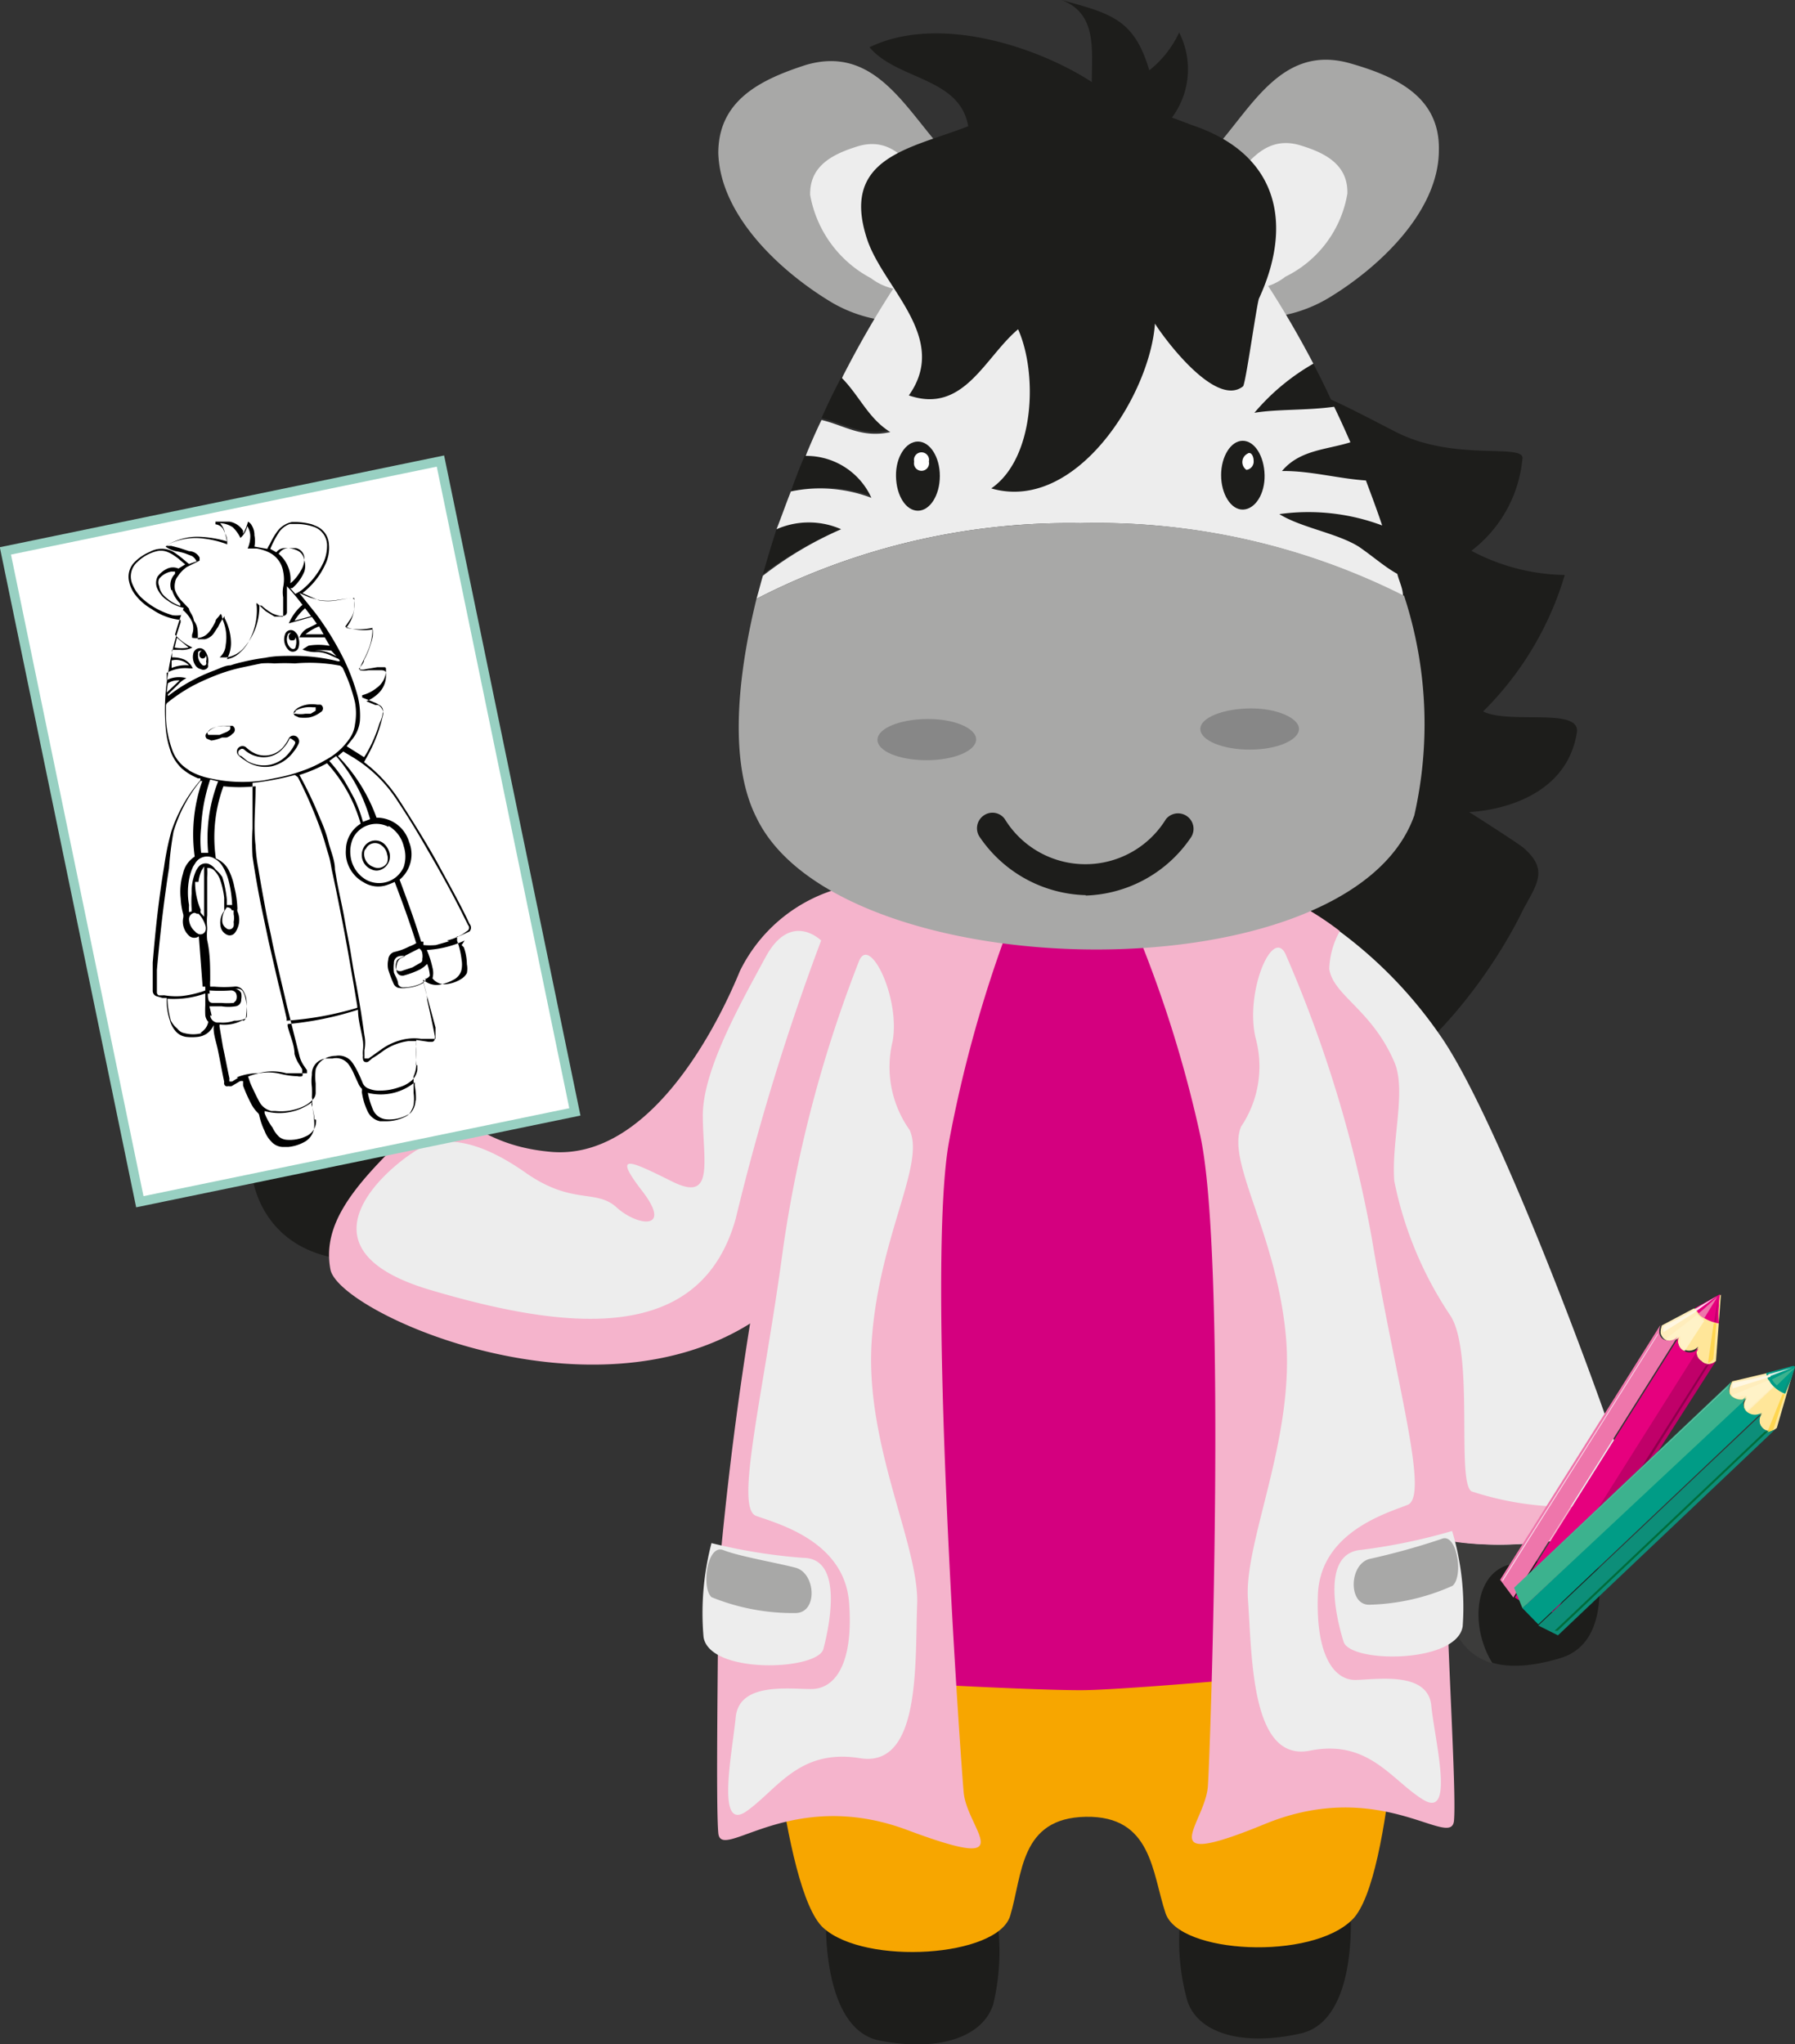 <svg xmlns="http://www.w3.org/2000/svg" viewBox="0 0 47.48 54.07"><rect x="0" y="0" width="47.48" height="54.07" fill="#333333" stroke="none"/><defs><style>.cls-1{fill:#1d1d1b;}.cls-2{fill:#f5b4cc;}.cls-3{fill:#ededed;}.cls-4{fill:#f7a600;}.cls-5{fill:#3c3c3b;}.cls-6{fill:#d4007f;}.cls-7{fill:#a8a8a7;}.cls-25,.cls-8{fill:#fff;}.cls-9{fill:#878787;}.cls-10{fill:#ffe699;}.cls-11{fill:#ffedbc;}.cls-12{fill:#c00069;}.cls-13{fill:#e6007e;}.cls-14{fill:#ee76ab;}.cls-15{fill:#fadaea;}.cls-16{fill:#ffd650;}.cls-17{fill:#fff2c7;}.cls-18{fill:#fff7e2;}.cls-19{fill:#8f004d;}.cls-20{fill:#0d8e79;}.cls-21{fill:#009c86;}.cls-22{fill:#3cb28e;}.cls-23{fill:#d3e9df;}.cls-24{fill:#006c3b;}.cls-25{stroke:#98d0c2;stroke-miterlimit:10;stroke-width:0.25px;}</style></defs><title>Asset 3</title><g id="Layer_2" data-name="Layer 2"><g id="Layer_1-2" data-name="Layer 1"><path class="cls-1" d="M32.16,10c2.33.1,2.62.33,4.75,1.42,1.56.81,3.44.29,3.36.72a3.47,3.47,0,0,1-1.35,2.43,5.43,5.43,0,0,0,2.47.64,8.46,8.46,0,0,1-2.16,3.61c.7.35,2.59-.12,2.48.56-.33,2.05-2.85,2.1-2.85,2.1s1.35.86,1.44.95c.66.57.36.95,0,1.61-1.07,2.22-3.86,5.85-6.88,5.32Z"/><path class="cls-1" d="M11.54,29.49S10,27.23,7.75,28.34c-1.71.86-1.8,5.11,2,5S11.54,29.49,11.54,29.49Z"/><path class="cls-2" d="M22.36,23.46a4.17,4.17,0,0,0-2.79,2.23c-.74,1.8-2.52,5-5,4.78s-2.41-1.79-3.83-.43-2.22,2.36-2,3.54,7.37,4.36,11.62,1.07,5.11-9.9,5.11-9.9Z"/><path class="cls-3" d="M21.72,24.88s-.8-.8-1.47.44-1.67,3-1.66,4.21.31,2.28-.8,1.73-1.61-.8-.8.25-.13.93-.68.43-1.17-.05-2.41-.92-2.17-1-2.85-.61S7.6,33,11.37,34.12s7.17,1.4,8.09-1.88A62.6,62.6,0,0,1,21.72,24.88Z"/><path class="cls-1" d="M21.85,50.74s-.13,2.94,1.42,3.24,2.71-.08,3-.95a6,6,0,0,0,.09-2.37Z"/><path class="cls-1" d="M35.72,50.51s.23,2.93-1.31,3.28-2.71,0-3-.85a5.87,5.87,0,0,1-.17-2.36Z"/><path class="cls-4" d="M28.67,43.83c-2.82.05-8.45-.38-8.45-.38S20.67,50,21.78,51s4.61.77,4.94-.32.25-2.59,2-2.62,1.75,1.47,2.11,2.55,3.87,1.26,4.95.16,1.31-7.65,1.31-7.65S31.49,43.78,28.67,43.83Z"/><path class="cls-1" d="M41.83,39.55s1.39,3.72-.55,4.31-3-.09-3.09-2.08l-.06-2Z"/><path class="cls-5" d="M38.19,41.78l-.06-2,3.7-.23A9.19,9.19,0,0,1,42.22,41a11.88,11.88,0,0,1-2.13.36C39,41.47,38.85,43,39.48,44,38.67,43.77,38.23,43,38.19,41.78Z"/><path class="cls-3" d="M34.29,23.89a11.61,11.61,0,0,1,3.79,3.48c1.74,2.46,5.1,11.86,5.17,12.52s-3.88,1.48-5.91.56-5.4-14.7-5.4-14.7S32.87,23.12,34.29,23.89Z"/><path class="cls-2" d="M34.29,23.89a8,8,0,0,1,1.15.74,2.21,2.21,0,0,0-.28,1c.11.71,1.12,1.07,1.72,2.46.33.76-.08,2.07,0,3.15a9.86,9.86,0,0,0,1.49,3.57c.63,1,.15,4.37.55,4.64a8.14,8.14,0,0,0,4.25.23c0,.1,0,.17,0,.21.07.66-3.88,1.48-5.91.56s-5.4-14.7-5.4-14.7S32.87,23.12,34.29,23.89Z"/><path class="cls-6" d="M36.5,34.07a36.06,36.06,0,0,0-2.76-10,24.47,24.47,0,0,1-5.39.54,24.6,24.6,0,0,1-5.41-.36,36.4,36.4,0,0,0-2.43,10.09C20,40,18.7,44,20.54,44.27c.78.13,6.78.46,8.15.44S36,44.16,36.81,44C38.63,43.64,37.21,39.74,36.5,34.07Z"/><path class="cls-2" d="M23.19,23.57a22.15,22.15,0,0,0-2.39,6.36A94.57,94.57,0,0,0,19,41.82c0,1.77-.07,5.89,0,6.67s1.9-1.24,5-.08,1.58,0,1.49-1-1-14-.38-17.25a34.22,34.22,0,0,1,1.49-5.42Z"/><path class="cls-3" d="M22.72,25.43a34.25,34.25,0,0,0-2,7.55c-.52,3.91-1.3,6.91-.72,7.12s2.34.67,2.46,2.3-.38,2.28-1,2.28-1.91-.18-2,.75-.53,3.06.29,2.48,1.39-1.66,3-1.4S24.2,44,24.26,42.44s-1.4-4.24-1.2-7,1.42-4.64,1-5.55a2.87,2.87,0,0,1-.45-2.34C23.82,26.4,23,24.71,22.72,25.43Z"/><path class="cls-3" d="M18.82,40.82a14.62,14.62,0,0,0,2.42.39c1.09,0,.69,1.84.54,2.41s-3,.68-3.17-.31A7.31,7.31,0,0,1,18.82,40.82Z"/><path class="cls-7" d="M19.12,41c.42.17,1.38.33,1.92.47s.6,1.2,0,1.2a5.7,5.7,0,0,1-2.22-.42C18.55,42,18.7,40.86,19.12,41Z"/><path class="cls-2" d="M33.47,23.4a22.32,22.32,0,0,1,2.6,6.28,93.07,93.07,0,0,1,2.19,11.81c0,1.78.27,5.89.2,6.67s-1.93-1.17-5,.09-1.58,0-1.51-1,.51-14.07-.21-17.25a32.34,32.34,0,0,0-1.68-5.37Z"/><path class="cls-3" d="M34,25.23a33.88,33.88,0,0,1,2.28,7.49c.65,3.9,1.54,6.86.95,7.09s-2.31.74-2.37,2.38.45,2.26,1,2.25,1.91-.24,2,.68.63,3-.21,2.49-1.44-1.61-3-1.3-1.53-2.46-1.64-4,1.26-4.28,1-7-1.58-4.58-1.18-5.51a2.85,2.85,0,0,0,.38-2.35C32.93,26.25,33.65,24.53,34,25.23Z"/><path class="cls-3" d="M38.41,40.5A15.45,15.45,0,0,1,36,41c-1.08.09-.64,1.86-.46,2.43s3,.58,3.15-.41A7,7,0,0,0,38.41,40.5Z"/><path class="cls-7" d="M38.13,40.71a18.53,18.53,0,0,1-1.91.53c-.54.15-.56,1.22,0,1.21a5.71,5.71,0,0,0,2.2-.5C38.72,41.7,38.54,40.53,38.13,40.71Z"/><path class="cls-7" d="M31.27,4.91c.28-.35.62-.67.88-1,1-1.13,1.79-2.75,3.58-2.23,1.18.34,2.36.87,2.33,2.29,0,1.65-1.63,3.14-2.93,3.92-1.53.91-3.79.72-4.34-1.37A1.8,1.8,0,0,1,31.27,4.91Z"/><path class="cls-3" d="M31.9,5.64c.15-.2.33-.38.48-.55.52-.63,1-1.54,2-1.25.63.19,1.28.49,1.26,1.28A3,3,0,0,1,34,7.32a1.5,1.5,0,0,1-2.37-.76A1,1,0,0,1,31.9,5.64Z"/><path class="cls-7" d="M25.8,4.93c-.29-.35-.63-.67-.89-1-1-1.12-1.81-2.74-3.6-2.21C20.14,2.1,19,2.64,19,4.05,19.05,5.71,20.65,7.19,22,8c1.53.9,3.8.69,4.33-1.39A1.79,1.79,0,0,0,25.8,4.93Z"/><path class="cls-3" d="M25.17,5.66c-.15-.2-.34-.38-.48-.55-.53-.63-1-1.54-2-1.24-.64.2-1.28.5-1.26,1.29a3.11,3.11,0,0,0,1.61,2.2,1.51,1.51,0,0,0,2.37-.78A1,1,0,0,0,25.17,5.66Z"/><path class="cls-1" d="M23.55,11.38c-.58-.36-.81-1-1.28-1.43q-.29.54-.54,1.11C22.33,11.2,22.8,11.55,23.55,11.38Z"/><path class="cls-1" d="M23.05,13.12A1.89,1.89,0,0,0,21.31,12c-.14.32-.27.65-.39,1A3.82,3.82,0,0,1,23.05,13.12Z"/><path class="cls-1" d="M20.54,14c-.13.4-.25.8-.36,1.19A9.63,9.63,0,0,1,22.25,14,2.12,2.12,0,0,0,20.54,14Z"/><path class="cls-1" d="M33.18,10.92c.59-.1,1.4-.06,2.11-.16-.17-.39-.36-.77-.55-1.14A5.84,5.84,0,0,0,33.18,10.92Z"/><path class="cls-1" d="M33.91,12.46c.74,0,1.48.2,2.22.25-.13-.34-.27-.68-.41-1C35.08,11.9,34.38,11.9,33.91,12.46Z"/><path class="cls-1" d="M33.84,13.6c.58.36,1.52.5,2.1.86.38.26.69.5,1,.72-.12-.42-.25-.85-.4-1.28A5.56,5.56,0,0,0,33.84,13.6Z"/><path class="cls-3" d="M35.94,14.46c-.58-.36-1.52-.5-2.1-.86a5.56,5.56,0,0,1,2.72.3c-.13-.39-.28-.79-.43-1.19-.74-.05-1.48-.26-2.22-.25.47-.56,1.17-.56,1.81-.76-.14-.32-.28-.63-.43-.94-.71.1-1.52.06-2.11.16a5.84,5.84,0,0,1,1.56-1.3C32.93,6.17,30.6,3.41,28.62,3.4S24.13,6.34,22.27,10c.47.48.7,1.07,1.28,1.43-.75.17-1.22-.18-1.82-.32-.15.31-.29.63-.42.95a1.89,1.89,0,0,1,1.74,1.11A3.82,3.82,0,0,0,20.92,13c-.14.35-.26.7-.38,1a2.12,2.12,0,0,1,1.71,0,9.63,9.63,0,0,0-2.07,1.23c-.06.2-.11.41-.17.61a18.08,18.08,0,0,1,8.57-2,18,18,0,0,1,8.53,1.92c0-.19-.1-.38-.15-.58C36.63,15,36.32,14.72,35.94,14.46Z"/><path class="cls-7" d="M28.58,13.84a18.08,18.08,0,0,0-8.57,2c-.57,2.33-.68,4.45,0,5.79,2.18,4.54,15.7,4.78,17.4-.06a10.91,10.91,0,0,0-.27-5.81A18,18,0,0,0,28.58,13.84Z"/><path class="cls-1" d="M24.86,12.59c0,.51-.26.92-.58.92s-.57-.4-.58-.91.26-.92.58-.92S24.86,12.09,24.86,12.59Z"/><path class="cls-8" d="M24.57,12.21a.2.2,0,1,1-.39,0,.2.2,0,1,1,.39,0Z"/><path class="cls-1" d="M32.87,11.66c-.31,0-.57.41-.57.91s.26.92.58.91.58-.41.57-.91S33.19,11.66,32.87,11.66Z"/><path class="cls-8" d="M33.16,12.19a.22.22,0,0,1-.19.24A.25.25,0,0,1,33,12C33.08,11.94,33.16,12.05,33.16,12.19Z"/><path class="cls-1" d="M31.56,3.32,31,3.11A2.14,2.14,0,0,0,31.19.86a2.75,2.75,0,0,1-.79,1C30,.5,29.38.36,28.08,0c.94.36.8,1.3.8,2.17C27.43,1.23,24.82.37,23,1.25c.73.87,2.39.79,2.61,2.09-1.51.59-3.4.81-2.67,3,.44,1.3,2.18,2.6,1.1,4.12,1.45.5,2-1,2.89-1.75.52,1.16.45,3.41-.71,4.21,2.25.65,4.2-2.48,4.33-4.36.22.36,1.6,2.24,2.33,1.66.07-.07.35-2.1.42-2.32C34.18,6,33.88,4.11,31.56,3.32Z"/><path class="cls-9" d="M25.82,19.56c0,.3-.58.55-1.31.55s-1.3-.24-1.3-.54.58-.54,1.3-.55S25.82,19.26,25.82,19.56Z"/><path class="cls-9" d="M34.36,19.28c0,.3-.58.55-1.3.55s-1.3-.24-1.31-.54.59-.54,1.31-.55S34.36,19,34.36,19.28Z"/><path class="cls-1" d="M28.72,23.68a3.5,3.5,0,0,1-2.8-1.53.41.41,0,0,1,.09-.57.4.4,0,0,1,.57.09,2.5,2.5,0,0,0,4.26,0,.41.41,0,0,1,.67.47,3.49,3.49,0,0,1-2.79,1.55Z"/><path class="cls-10" d="M44,35.05l1.52-.8L45.39,36A.26.26,0,0,1,45,36c-.22-.13-.08-.38-.08-.38a.32.32,0,0,1-.41.06.27.27,0,0,1-.1-.37s-.19.21-.39.08S44,35.05,44,35.05Z"/><path class="cls-11" d="M45.07,34.89h0a.55.55,0,0,1-.26-.28h0l-.85.45s-.11.26.09.38.38-.08.38-.08a.28.28,0,0,0,.1.38h0Z"/><path class="cls-12" d="M45.39,36A.27.27,0,0,1,45,36a.28.28,0,0,1-.08-.38h0l-4.36,6.92.57.12L45.39,36Z"/><path class="cls-13" d="M44.52,35.72a.27.27,0,0,1-.1-.37h0l-4.35,6.91.51.32,4.36-6.92A.31.31,0,0,1,44.52,35.72Z"/><path class="cls-13" d="M45.47,34.53c0-.22.05-.33,0-.28l-.63.35a.59.59,0,0,0,.26.28,1.1,1.1,0,0,0,.37.13C45.44,34.76,45.47,34.55,45.47,34.53Z"/><path class="cls-14" d="M45.08,34.87l.35-.57s-.36.33-.51.45a.52.52,0,0,0,.16.12Z"/><polygon class="cls-15" points="44.83 34.63 44.86 34.69 45.41 34.29 44.83 34.63"/><polygon class="cls-12" points="45.34 34.97 45.45 34.32 45.4 34.99 45.34 34.97"/><path class="cls-16" d="M45.4,35l-.07,0-.15,1.05h0a.24.24,0,0,0,.14-.1Z"/><path class="cls-17" d="M44.89,34.78l-.82.63c.11.08.29,0,.29,0l.09-.07h0l0,.1a.29.29,0,0,0,.11.3h0l.52-.8A1.06,1.06,0,0,1,44.89,34.78Z"/><path class="cls-18" d="M44,35.08a.34.34,0,0,0,0,.16l.86-.54,0-.06-.49.26Z"/><path class="cls-14" d="M44,35.43c-.18-.11-.09-.34-.08-.38l-4.24,6.74.35.47,4.35-6.91A.31.31,0,0,1,44,35.43Z"/><path class="cls-15" d="M43.89,35.21l-4.15,6.58,0,.05,4.11-6.53A.16.16,0,0,1,43.89,35.21Z"/><path class="cls-19" d="M45.12,36.13,41,42.62l.1,0,4.11-6.54Z"/><path class="cls-10" d="M45.82,36.54l1.65-.39L47,37.77a.27.27,0,0,1-.39,0,.29.29,0,0,1,0-.39.31.31,0,0,1-.41,0,.29.29,0,0,1,0-.39s-.23.16-.39,0S45.82,36.54,45.82,36.54Z"/><path class="cls-11" d="M46.94,36.67h0a.56.56,0,0,1-.17-.34h0l-.93.22s-.18.23,0,.39.39,0,.39,0a.3.3,0,0,0,0,.4h0Z"/><path class="cls-20" d="M47,37.77a.25.25,0,0,1-.38,0,.27.27,0,0,1,0-.38h0L40.69,43l.52.26L47,37.77Z"/><path class="cls-21" d="M46.19,37.33a.29.29,0,0,1,0-.39h0l-5.92,5.6.42.43,5.91-5.6A.33.33,0,0,1,46.19,37.33Z"/><path class="cls-21" d="M47.4,36.42c.06-.22.13-.31,0-.28l-.68.18a.52.52,0,0,0,.17.33.86.86,0,0,0,.33.22C47.32,36.63,47.4,36.44,47.4,36.42Z"/><path class="cls-22" d="M47,36.65l.48-.47-.61.31a.61.61,0,0,0,.13.16Z"/><polygon class="cls-23" points="46.77 36.35 46.78 36.42 47.41 36.18 46.77 36.35"/><polygon class="cls-20" points="47.17 36.81 47.44 36.21 47.23 36.84 47.17 36.81"/><path class="cls-16" d="M47.21,36.88l-.06,0-.4,1h0a.24.24,0,0,0,.16-.07Z"/><path class="cls-17" d="M46.79,36.51l-1,.41c.1.1.29,0,.3,0l.11,0h0l0,.09a.26.26,0,0,0,0,.31h0l.7-.64A1.22,1.22,0,0,1,46.79,36.51Z"/><path class="cls-18" d="M45.83,36.58a.32.32,0,0,0,0,.15l1-.31v-.06l-.53.13Z"/><path class="cls-22" d="M45.8,36.93c-.15-.15,0-.35,0-.38L40.05,42l.22.54L46.19,37S46,37.09,45.8,36.93Z"/><path class="cls-23" d="M45.71,36.68,40.08,42l0,0,5.59-5.29A.22.22,0,0,1,45.71,36.68Z"/><path class="cls-24" d="M46.68,37.87l-5.56,5.27.08,0,5.6-5.31A.23.23,0,0,1,46.68,37.87Z"/><rect class="cls-25" x="1.8" y="13.2" width="11.75" height="17.58" transform="translate(-4.29 2.01) rotate(-11.67)"/><path d="M12.42,24.64a.15.15,0,0,0,0-.2l-.09-.19c-.23-.47-.49-.93-.74-1.39s-.7-1.19-1.08-1.77a4,4,0,0,0-.73-.81l-.15-.12.11-.2a4,4,0,0,0,.38-1,.25.25,0,0,0-.12-.31l-.07,0-.24-.1-.07,0,.07,0a1,1,0,0,0,.31-.2.65.65,0,0,0,.21-.49c0-.08,0-.12-.11-.13h-.08l-.28,0a.53.53,0,0,1-.22,0l0-.07c.07-.15.15-.29.21-.44a1.46,1.46,0,0,0,.12-.5v-.11a1.61,1.61,0,0,1-.69,0l.06-.09a.94.94,0,0,0,.15-.63s0-.07-.06-.07H9.27l-.35.06a1.36,1.36,0,0,1-.49,0L8,15.69l0,0,0,0a2,2,0,0,0,.6-.75,1,1,0,0,0,.1-.54.55.55,0,0,0-.33-.48l-.12-.05a1.84,1.84,0,0,0-.4-.06H7.72a.64.64,0,0,0-.38.24,1.9,1.9,0,0,0-.2.34.83.83,0,0,0-.07.13l-.34-.06a.77.77,0,0,0,0-.3.48.48,0,0,0-.07-.26.24.24,0,0,0-.1-.1,1.27,1.27,0,0,1-.13.32l0-.08a.52.52,0,0,0-.36-.24l-.25,0H5.7v.07a.28.28,0,0,1,.2.12,1,1,0,0,1,.1.33H6a3,3,0,0,0-.73-.12,1.54,1.54,0,0,0-.67.13.71.71,0,0,0-.22.13l0,0a.72.72,0,0,0,.27.12,1.83,1.83,0,0,1,.25.06l.18.07a.33.33,0,0,1,.12.14L5,14.92l-.12-.1a3.15,3.15,0,0,0-.29-.22.64.64,0,0,0-.63,0,1.23,1.23,0,0,0-.4.27.55.55,0,0,0-.15.49.88.88,0,0,0,.18.39,1.44,1.44,0,0,0,.42.36,1.61,1.61,0,0,0,.77.29.14.14,0,0,0,0,.06,7.42,7.42,0,0,0-.34,1.39,5.64,5.64,0,0,0-.05,1.48,2.41,2.41,0,0,0,.14.59,1.2,1.2,0,0,0,.28.41,1.59,1.59,0,0,0,.43.26l.06,0,0,.05A4,4,0,0,0,4.53,22a7.3,7.3,0,0,0-.19.93c-.14.84-.23,1.68-.3,2.53,0,.25,0,.5,0,.75a.15.15,0,0,0,.09.14l.17.05.11,0v.06a1.57,1.57,0,0,0,.08.52.74.74,0,0,0,.14.28.45.45,0,0,0,.3.17,1.38,1.38,0,0,0,.29,0,.51.51,0,0,0,.43-.31l0,0a.25.25,0,0,1,0,.07c0,.19.07.38.11.57s.11.57.17.86a.14.14,0,0,0,0,.06.08.08,0,0,0,.11.05.18.18,0,0,0,.09,0l.22-.13a.2.2,0,0,1,.08,0l0,.12a4,4,0,0,0,.23.51,1,1,0,0,0,.15.2.13.13,0,0,1,.05.09,1.9,1.9,0,0,0,.14.4.77.77,0,0,0,.17.27.42.42,0,0,0,.35.15h.11a1.09,1.09,0,0,0,.4-.12.5.5,0,0,0,.28-.39,1,1,0,0,0,0-.17,1.84,1.84,0,0,0-.06-.41.08.08,0,0,1,0-.08.22.22,0,0,0,0-.14,2.44,2.44,0,0,0,0-.27,1.23,1.23,0,0,1,0-.33A.41.41,0,0,1,8.63,28L8.8,28a.41.41,0,0,1,.43.17,1.18,1.18,0,0,1,.11.19l.15.33a.44.44,0,0,0,.08.11.14.14,0,0,1,0,.08,1.77,1.77,0,0,0,.15.51.47.47,0,0,0,.33.27l.13,0a1.12,1.12,0,0,0,.54-.12.33.33,0,0,0,.17-.18.5.5,0,0,0,.05-.13,1.12,1.12,0,0,0,0-.32c0-.13,0-.25,0-.38a.13.13,0,0,1,0-.06.83.83,0,0,0,.07-.27c0-.16,0-.32,0-.48a1.47,1.47,0,0,0,0-.21h0l.33.05h.09a.08.08,0,0,0,.07-.09.17.17,0,0,0,0-.07c-.06-.32-.13-.63-.2-.95,0-.16-.07-.32-.1-.48s0,0,0-.05l0,0a.51.51,0,0,0,.47.12,1.12,1.12,0,0,0,.32-.12.39.39,0,0,0,.22-.28.72.72,0,0,0,0-.25,2.23,2.23,0,0,0-.12-.51l0-.11.05,0ZM8.18,15.8l.24.07a1.46,1.46,0,0,0,.51,0l.35-.05h.09a.43.43,0,0,0,0,.05c0,.08,0,.15,0,.23a.61.61,0,0,1-.11.29l-.13.19a1.4,1.4,0,0,0,.73.07,1.1,1.1,0,0,1,0,.18,2.38,2.38,0,0,1-.23.63c0,.08-.09.16-.14.24v0a.31.31,0,0,0,.19,0l.3-.05h.16c.06,0,.07,0,.07.07a.58.58,0,0,1-.25.48,1,1,0,0,1-.38.19h0c0,.05,0,.05,0,.06l.37.15.08.05a.17.17,0,0,1,.09.22c0,.11-.07.22-.1.32a3.61,3.61,0,0,1-.27.64,2.12,2.12,0,0,1-.12.2l-.46-.29.16-.2a.92.92,0,0,0,.19-.47,2.11,2.11,0,0,0-.06-.66,5.63,5.63,0,0,0-.35-.94,7.78,7.78,0,0,0-.75-1.23l-.44-.55,0,0s0,0,0,0Zm.72,1.56h0l-.12-.06a1,1,0,0,0-.33-.09l-.2,0H8.18l.15,0a2.08,2.08,0,0,1,.43,0s0,0,0,0Zm-.34-.58-.48,0a1.31,1.31,0,0,1,.36-.21Zm-.33-.48-.44.12a1.48,1.48,0,0,1,.28-.33Zm-.85-2.22a.58.58,0,0,1,.29-.22l.16,0a1.41,1.41,0,0,1,.45.07.52.52,0,0,1,.37.53,1.05,1.05,0,0,1-.13.49,2.06,2.06,0,0,1-.48.61.91.91,0,0,1-.23.15l-.13-.15.05,0a1.16,1.16,0,0,0,.32-.44.5.5,0,0,0,0-.3.32.32,0,0,0-.19-.26.7.7,0,0,0-.35-.06.27.27,0,0,0-.2.11l0,0-.16-.09A2.61,2.61,0,0,1,7.38,14.08Zm0,.56a.29.29,0,0,1,.24-.14l.21,0a.28.28,0,0,1,.22.3.58.58,0,0,1-.09.29,1.23,1.23,0,0,1-.22.29l-.06.05h0A.89.89,0,0,0,7.36,14.64Zm-2.1.19,0-.08A.32.32,0,0,0,5,14.58l-.24-.08-.23-.06-.12,0a.54.54,0,0,1,.18-.1,1.63,1.63,0,0,1,.82-.09,2.51,2.51,0,0,1,.6.15l0,0c0-.11,0-.2-.06-.29a.52.52,0,0,0-.13-.27.65.65,0,0,1,.34.11,1,1,0,0,1,.2.28.57.57,0,0,0,.18-.31.49.49,0,0,1,.08.3.77.77,0,0,1-.07.29l.24,0a1.19,1.19,0,0,1,.32.1.68.68,0,0,1,.38.51,1,1,0,0,1,0,.41.82.82,0,0,0,0,.27c0,.14,0,.27,0,.41s0,.1-.1.1l-.13,0-.23-.14-.24-.22,0,0a.17.17,0,0,0,0,.08,1.67,1.67,0,0,1-.19.9,1.08,1.08,0,0,1-.24.32.66.66,0,0,1-.37.19H6a.88.88,0,0,0,.11-.45,1.46,1.46,0,0,0-.17-.64l0-.05,0-.05,0,.05a1.61,1.61,0,0,0-.17.28l-.12.18a.39.39,0,0,1-.23.15H5.23a1.36,1.36,0,0,0,0-.2.51.51,0,0,0-.1-.29C5.1,16.25,5,16.18,5,16.1l-.19-.2a.79.79,0,0,1-.18-.29.46.46,0,0,1,0-.2.33.33,0,0,1,.07-.16A.92.92,0,0,1,4.94,15Zm-.73.78a.84.84,0,0,0,.22.36l0,.06h0a1.14,1.14,0,0,1-.44-.28.45.45,0,0,1-.12-.25.22.22,0,0,1,0-.19.53.53,0,0,1,.32-.19h.1l0,.06A.41.41,0,0,0,4.53,15.61Zm0,.66a2,2,0,0,1-.83-.48,1,1,0,0,1-.21-.32.51.51,0,0,1,.13-.61,1.11,1.11,0,0,1,.47-.27.48.48,0,0,1,.29,0,.94.94,0,0,1,.24.13c.09.06.17.14.26.21s0,0,0,0l-.18.11a.36.36,0,0,0-.29,0,.67.67,0,0,0-.26.21.37.37,0,0,0,0,.34.71.71,0,0,0,.27.3,1.07,1.07,0,0,0,.42.19l-.07.19A.67.67,0,0,1,4.54,16.27Zm.13.6.31.26a1,1,0,0,1-.37,0Zm-.14.6A.48.48,0,0,1,5,17.6a1,1,0,0,0-.46.07Zm-.09.6s0,0,0,0A.47.47,0,0,1,4.75,18l-.34.32C4.42,18.2,4.43,18.14,4.44,18.07Zm0,.29.26-.25a.72.72,0,0,1,.22-.17l0,0a.72.72,0,0,0-.52.05l0-.19s0,0,0,0A1,1,0,0,1,5,17.68H5.1a.49.49,0,0,0-.22-.23.77.77,0,0,0-.33-.06l0-.2h.07l.14,0a.61.61,0,0,0,.33-.06h0a1.41,1.41,0,0,1-.46-.34c.06-.22.13-.44.21-.65a.9.9,0,0,1,.24.31.45.45,0,0,1,0,.34l0,.08a.47.47,0,0,0,.35-.06.61.61,0,0,0,.17-.19,1.62,1.62,0,0,0,.1-.18c0-.06.08-.11.12-.18s.06.11.08.16a1.17,1.17,0,0,1,.07.64.47.47,0,0,1-.16.33s0,0,0,0H6a.77.77,0,0,0,.49-.3,1.66,1.66,0,0,0,.37-1v-.07s0,0,.06,0a1.54,1.54,0,0,0,.29.21,1.27,1.27,0,0,0,.18.06.25.25,0,0,0,.12,0,.1.1,0,0,0,.08-.11c0-.13,0-.26,0-.39s0-.13,0-.19,0,0,0-.09A5.6,5.6,0,0,1,8,16a1.33,1.33,0,0,0-.36.49l.61-.17.13.18-.12.06-.16.08a.49.49,0,0,0-.18.22l.33,0,.34,0,.13.22H8.69a1.57,1.57,0,0,0-.53,0L8,17.18l0,0a.87.87,0,0,0,.31.07l.12,0a.9.9,0,0,1,.32.09l.18.08a.09.09,0,0,1,.06.07H8.93a4.78,4.78,0,0,0-1.19-.14c-.24,0-.48,0-.72.05a5.78,5.78,0,0,0-.6.11,3,3,0,0,0-.32.09c-.16,0-.32.1-.47.15a4.86,4.86,0,0,0-.76.37,4.43,4.43,0,0,0-.42.29l0,0A.11.11,0,0,1,4.44,18.36Zm.53,2a1,1,0,0,1-.44-.57A2.75,2.75,0,0,1,4.39,19v-.33a.11.11,0,0,1,.05-.09,4.45,4.45,0,0,1,.68-.45,6.36,6.36,0,0,1,.71-.31,4.5,4.5,0,0,1,.6-.17l.48-.1a2.07,2.07,0,0,1,.35,0,4.89,4.89,0,0,1,.54,0A4.32,4.32,0,0,1,9,17.61s0,0,.06.05a4.4,4.4,0,0,1,.33.92,1.61,1.61,0,0,1,0,.58.83.83,0,0,1-.16.4,1.76,1.76,0,0,1-.63.55,3.27,3.27,0,0,1-.66.3,4.31,4.31,0,0,1-.59.16L7,20.64a3.88,3.88,0,0,1-1.44-.05A1.78,1.78,0,0,1,5,20.38Zm4.62,1.38a4,4,0,0,0-.21-.58q-.14-.27-.3-.54a4.3,4.3,0,0,0-.38-.49L8.89,20a4.37,4.37,0,0,1,.9,1.67Zm.68.11a.85.85,0,0,1,.4.54.88.88,0,0,1,0,.54.71.71,0,0,1-1,.34.84.84,0,0,1-.41-.65.86.86,0,0,1,.08-.47A.69.69,0,0,1,10.27,21.87Zm-2.4-1.29A12.07,12.07,0,0,1,8.5,22c.07.19.12.39.18.58s.07.3.1.45c.1.45.19.91.28,1.37s.15.81.22,1.21.11.64.17,1v.05A8.52,8.52,0,0,1,7.58,27a.19.19,0,0,0,0-.07c-.07-.3-.14-.61-.22-.92L7.1,24.88l-.21-1c-.08-.41-.15-.81-.21-1.22a6.11,6.11,0,0,1,0-.74c0-.38,0-.75,0-1.13,0,0,0-.05,0-.08a7.13,7.13,0,0,0,1.12-.21Zm-2.36,2h-.2a3,3,0,0,1,0-.67,4.67,4.67,0,0,1,.24-1.27l.21.05A4.15,4.15,0,0,0,5.51,22.59ZM6,23.94V23.8a2.9,2.9,0,0,0-.12-.6A.9.9,0,0,0,5.7,23a.4.4,0,0,0-.19-.15.24.24,0,0,0-.23.05.5.5,0,0,0-.11.17,1.33,1.33,0,0,0-.1.56,3,3,0,0,0,0,.42l0,.06L5,24.13a1.62,1.62,0,0,1,0-.19,1.89,1.89,0,0,1,0-.67,1.42,1.42,0,0,1,.11-.35l.07-.11a.37.37,0,0,1,.49-.1.58.58,0,0,1,.2.18,1.43,1.43,0,0,1,.17.38,3,3,0,0,1,.1.67Zm.18.14,0,.1a.5.5,0,0,1,0,.21.36.36,0,0,1,0,.11.12.12,0,0,1-.2.05.23.23,0,0,1-.1-.17.53.53,0,0,1,.08-.32S6,24,6,24,6.11,24,6.13,24.08Zm-.93.09a.75.75,0,0,1,.19.34.26.26,0,0,1,0,.09.14.14,0,0,1-.22.09.15.15,0,0,1-.06-.05A.45.45,0,0,1,5,24.33a.17.17,0,0,1,.1-.17A.09.09,0,0,1,5.2,24.17Zm0-.84a1.11,1.11,0,0,1,.08-.3l.07-.11h0l0,1.33,0,0-.09-.1a.11.11,0,0,1,0-.08A1.88,1.88,0,0,1,5.16,23.33Zm-.91,3-.14,0a.09.09,0,0,1-.05-.09l0-.58c.08-.9.18-1.8.32-2.69A9.15,9.15,0,0,1,4.59,22a3.85,3.85,0,0,1,.71-1.34s0,0,0,0h0l.05,0a4.28,4.28,0,0,0-.2,2,.71.71,0,0,0-.31.45,1.65,1.65,0,0,0-.06.66,2,2,0,0,0,.07.43v.06a.51.51,0,0,0,.17.51.21.21,0,0,0,.24,0h0l.1,1.33H5.43v.1a1.27,1.27,0,0,1-.18.06,2.49,2.49,0,0,1-.46.09A1.87,1.87,0,0,1,4.25,26.31Zm1,1a.9.9,0,0,1-.46,0,.3.3,0,0,1-.19-.12A.67.67,0,0,1,4.52,27a2.26,2.26,0,0,1-.09-.58,2.48,2.48,0,0,0,1-.14,0,0,0,0,1,0,0c0,.1,0,.2,0,.31a2.56,2.56,0,0,0,0,.27.3.3,0,0,0,.08.17A.42.42,0,0,1,5.3,27.32Zm.26-.46-.06-.25.09,0,.23,0a1.15,1.15,0,0,0,.37,0,.17.17,0,0,0,.15-.18.48.48,0,0,0,0-.17.2.2,0,0,0-.19-.11h.08a.15.15,0,0,1,.15.06.59.59,0,0,1,.06.14,1.45,1.45,0,0,1,.05.51.08.08,0,0,1-.05.08A.66.66,0,0,1,6.2,27a.92.92,0,0,1-.37.05l-.09,0A.21.21,0,0,1,5.56,26.86Zm-.06-.58a.29.29,0,0,0,0-.09,3.75,3.75,0,0,0,.56,0,.15.15,0,0,1,.14.07.24.24,0,0,1,0,.2s0,0-.06.06a1.84,1.84,0,0,1-.33,0l-.23,0a.11.11,0,0,1-.11-.1A.44.44,0,0,1,5.5,26.28Zm.76,2.22-.16.1-.07,0a.24.24,0,0,1,0-.08c-.06-.27-.11-.55-.17-.82l-.09-.53a.19.19,0,0,1,0-.08h0a1,1,0,0,0,.6-.11L6.45,27a.15.15,0,0,0,.06-.13,1.56,1.56,0,0,0,0-.48.87.87,0,0,0-.07-.17.24.24,0,0,0-.25-.12,3,3,0,0,1-.52,0H5.56a1.11,1.11,0,0,1,0-.17c0-.36,0-.71-.08-1.06a1.31,1.31,0,0,1,0-.28s0,0,0-.06a1.66,1.66,0,0,1,0-.32l0-1a2,2,0,0,0,0-.25s0,0,0,0a.23.23,0,0,1,.18.06.66.66,0,0,1,.15.22,2.11,2.11,0,0,1,.12.51l0,.28a.19.19,0,0,1,0,.07.5.5,0,0,0-.1.37.3.3,0,0,0,.18.26.17.17,0,0,0,.2-.05.47.47,0,0,0,.07-.12.55.55,0,0,0,0-.45.15.15,0,0,1,0-.07,2.8,2.8,0,0,0-.08-.57,1.7,1.7,0,0,0-.15-.45.65.65,0,0,0-.34-.31,3.9,3.9,0,0,1,.2-1.91,4,4,0,0,0,.85,0,.13.13,0,0,1,0,.06c0,.5-.06,1,0,1.5a4.09,4.09,0,0,0,.07.6c.06.37.13.75.2,1.13s.12.54.17.82c.12.57.26,1.13.39,1.7l.33,1.32a.8.8,0,0,0,.11.25l.09.13,0,.08-.06,0-.21,0-.28,0a1.39,1.39,0,0,0-.73,0A1.52,1.52,0,0,0,6.26,28.5Zm2.06,1.11a.44.44,0,0,1-.27.44,1,1,0,0,1-.52.09.36.36,0,0,1-.19-.08.81.81,0,0,1-.17-.24A1.66,1.66,0,0,1,7,29.45s0,0,0-.06a1.43,1.43,0,0,0,1.26-.24c0,.05,0,.09,0,.14A1.66,1.66,0,0,1,8.32,29.61Zm2.63-.5a.51.51,0,0,1-.09.27.21.21,0,0,1-.1.09,1,1,0,0,1-.58.13.42.42,0,0,1-.36-.27,2.13,2.13,0,0,1-.13-.43v0a1.42,1.42,0,0,0,1.24-.28s0,.06,0,.09A1.54,1.54,0,0,1,11,29.11Zm.05-.94s0,.08,0,.12a.48.48,0,0,1-.21.33.84.84,0,0,1-.27.13,1.48,1.48,0,0,1-.51.09.71.71,0,0,1-.29-.05.27.27,0,0,1-.17-.16,3.73,3.73,0,0,0-.16-.35,1.74,1.74,0,0,0-.11-.18.44.44,0,0,0-.44-.18A.6.6,0,0,0,8.6,28a.48.48,0,0,0-.25.29,1.5,1.5,0,0,0,0,.37v.26a.25.25,0,0,1-.08.17.76.76,0,0,1-.25.18,1.4,1.4,0,0,1-.73.12l-.11,0a.49.49,0,0,1-.3-.21c-.08-.14-.15-.29-.22-.44s-.06-.17-.1-.26l0,0a1.37,1.37,0,0,1,.87-.07,2.12,2.12,0,0,0,.44.06.25.25,0,0,0,.12,0,.07.07,0,0,0,0-.09.3.3,0,0,0,0-.1l-.08-.13a.93.93,0,0,1-.12-.27c0-.24-.12-.48-.18-.73a.35.35,0,0,1,0-.06,8.54,8.54,0,0,0,1.86-.38s0,0,0,0c0,.28.09.56.13.83a1,1,0,0,1,0,.24.77.77,0,0,0,0,.15.17.17,0,0,0,0,.07c0,.09.07.11.13.09A.94.94,0,0,0,9.84,28a3.37,3.37,0,0,0,.31-.21,1.52,1.52,0,0,1,.65-.25l.21,0v.1A3.47,3.47,0,0,1,11,28.17Zm.48-1c0,.1,0,.2,0,.3v0s-.06,0-.09,0l-.29,0a1.32,1.32,0,0,0-.59.05,1.57,1.57,0,0,0-.45.22L9.75,28l-.11,0s0-.06,0-.08,0-.09,0-.14a1,1,0,0,0,0-.39l-.09-.61c-.05-.3-.1-.61-.16-.91s-.1-.62-.16-.93-.09-.47-.13-.7-.13-.62-.19-.94L8.86,23c0-.23-.1-.46-.16-.68a3.68,3.68,0,0,0-.23-.66,10.23,10.23,0,0,0-.55-1.16s0,0,0,0a3.9,3.9,0,0,0,.73-.31,4,4,0,0,1,.89,1.6l0,0a.82.82,0,0,0-.39.68.9.9,0,0,0,.47.87.72.72,0,0,0,.59.08,2.18,2.18,0,0,0,.23-.09c.2.53.4,1.07.57,1.62a1.11,1.11,0,0,1-.19.09,1.57,1.57,0,0,1-.38.14.22.22,0,0,0-.17.21.57.57,0,0,0,0,.26,3.12,3.12,0,0,0,.15.39.2.2,0,0,0,.11.09.65.65,0,0,0,.24,0A1,1,0,0,0,11.2,26h0s0,0,0,0Zm-.43-2.09a.18.18,0,0,1,.08.13.4.4,0,0,1,0,.15.09.09,0,0,1-.05.1l-.21.12-.3.1c-.06,0-.1,0-.13-.05a.25.25,0,0,1,0-.17.13.13,0,0,1,.08-.11l.39-.2Zm.18.83a.57.57,0,0,1-.16.11,1.13,1.13,0,0,1-.45.09h0a.14.14,0,0,1-.13-.09c0-.1-.07-.2-.11-.3a1,1,0,0,1,0-.25.18.18,0,0,1,.16-.19.58.58,0,0,1,.14,0l-.1.05a.22.22,0,0,0-.12.16.35.35,0,0,0,0,.22.16.16,0,0,0,.2.08,2.41,2.41,0,0,0,.42-.16l.09-.06.09-.08a1.08,1.08,0,0,1,.07.31A.2.2,0,0,1,11.23,25.9Zm1-.86a1.42,1.42,0,0,1,.08.45.59.59,0,0,1,0,.23.4.4,0,0,1-.14.15.92.92,0,0,1-.37.14.41.41,0,0,1-.4-.15.53.53,0,0,0,0-.28,2.57,2.57,0,0,0-.15-.47v0a2.73,2.73,0,0,0,1-.25A1.72,1.72,0,0,1,12.21,25Zm-.39-.16-.35.1a1.84,1.84,0,0,1-.33,0l0-.09-.06,0c-.17-.56-.37-1.1-.57-1.64a.87.87,0,0,0,.25-1,.89.89,0,0,0-.86-.64A4.55,4.55,0,0,0,8.94,20l.14-.12.25.15a3.65,3.65,0,0,1,1.16,1.12c.28.42.55.86.8,1.3.35.6.69,1.21,1,1.84l.09.18a.1.1,0,0,1,0,.14l-.14.1A1.44,1.44,0,0,1,11.82,24.88Z"/><path d="M6.46,20.1a.92.92,0,0,0,.73.17,1,1,0,0,0,.58-.39.92.92,0,0,0,.13-.21.15.15,0,0,0-.13-.21.14.14,0,0,0-.14.09.86.86,0,0,1-.1.16.64.64,0,0,1-.79.22.87.87,0,0,1-.23-.16.15.15,0,0,0-.19,0,.14.14,0,0,0,0,.22A.58.58,0,0,0,6.46,20.1Zm-.11-.27a.08.08,0,0,1,.11,0l0,0a.77.77,0,0,0,.47.2.68.68,0,0,0,.58-.26.77.77,0,0,0,.14-.21s0-.06.08,0,.09.06.07.12a1.14,1.14,0,0,1-.15.23.89.89,0,0,1-.5.32.87.87,0,0,1-.61-.1L6.38,20l0,0A.09.09,0,0,1,6.35,19.83Z"/><path d="M5.87,19.51l.12,0a.34.34,0,0,0,.16-.1.12.12,0,0,0,0-.21l-.09,0h-.2a.64.64,0,0,0-.3.11l-.09.08a.1.1,0,0,0,0,.15l.12.05A1,1,0,0,0,5.87,19.51Zm-.37-.15a.23.23,0,0,1,.07-.07A.71.71,0,0,1,6,19.21l.09,0s0,.05,0,.08a.28.28,0,0,1-.09.07l-.19.08H5.59l-.08,0S5.47,19.39,5.5,19.36Z"/><path d="M7.8,18.93l.11.05a1.22,1.22,0,0,0,.27,0,.76.76,0,0,0,.3-.14.11.11,0,0,0,0-.2l-.09,0a.77.77,0,0,0-.5.08.36.36,0,0,0-.11.1A.09.09,0,0,0,7.8,18.93Zm0-.12a.12.12,0,0,1,0,0,.77.77,0,0,1,.47-.1l.08,0a0,0,0,0,1,0,.09l-.13.08-.14,0a.76.76,0,0,1-.26,0l-.07,0S7.81,18.84,7.83,18.81Z"/><path d="M7.9,17.12a.45.45,0,0,0,0-.23.27.27,0,0,0-.08-.16.16.16,0,0,0-.28.05.39.39,0,0,0,.08.4A.16.16,0,0,0,7.9,17.12Zm-.29-.32s0-.06.1-.06a.1.1,0,0,0-.07.12s0,.08.07.08.09,0,.11-.08a.4.4,0,0,1,0,.24c0,.08-.1.1-.17,0A.31.31,0,0,1,7.61,16.8Z"/><path d="M5.31,17.7a.14.14,0,0,0,.19-.05.2.2,0,0,0,0-.08.37.37,0,0,0,0-.18.46.46,0,0,0-.07-.16.17.17,0,0,0-.18-.08.18.18,0,0,0-.14.15.4.4,0,0,0,.08.33A.23.23,0,0,0,5.31,17.7Zm-.07-.4c0-.06,0-.08.1-.09a.12.12,0,0,0-.06.15.09.09,0,0,0,.08.06s.07,0,.09-.08,0,0,0,0a.29.29,0,0,1,0,.16.11.11,0,0,1,0,.08.07.07,0,0,1-.11,0l0,0A.34.34,0,0,1,5.24,17.3Z"/><path d="M9.83,23a.3.3,0,0,0,.26,0,.38.38,0,0,0,.21-.45.51.51,0,0,0-.13-.22.35.35,0,0,0-.56.11A.41.41,0,0,0,9.83,23Zm-.17-.5a.27.27,0,0,1,.44-.13.36.36,0,0,1,.14.23.35.35,0,0,1,0,.22.28.28,0,0,1-.37.11A.36.36,0,0,1,9.66,22.45Z"/></g></g></svg>